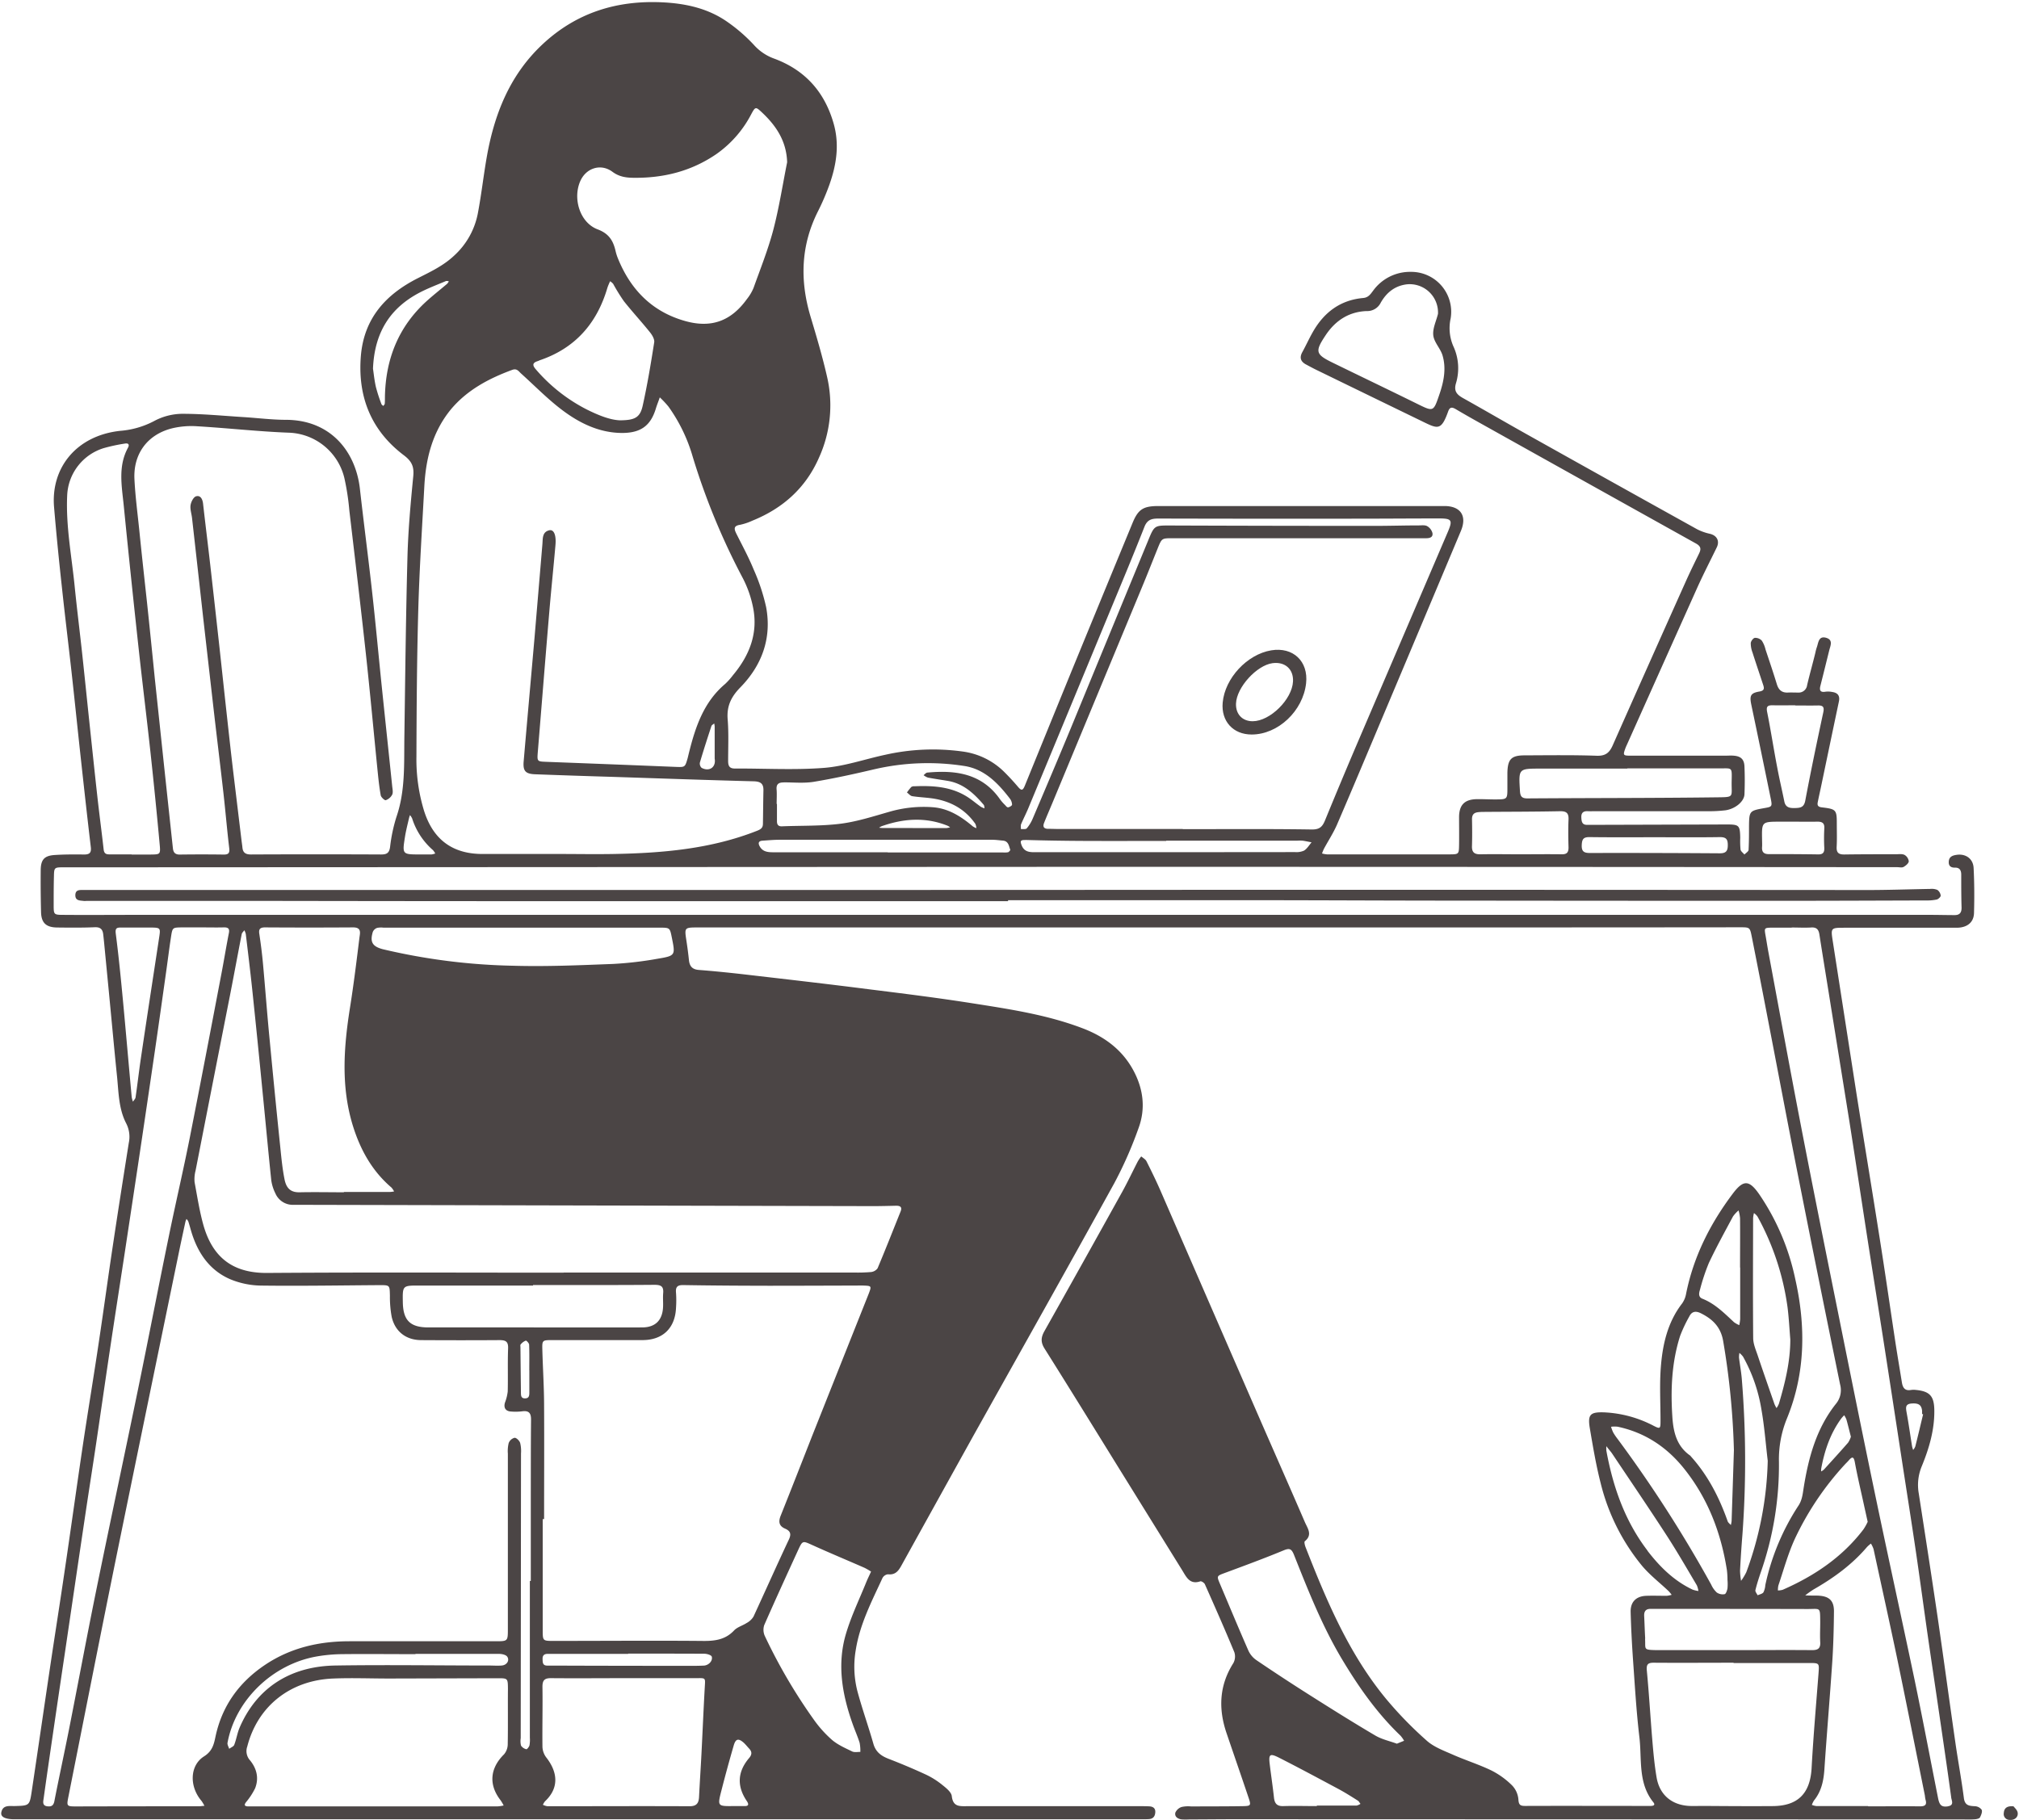 <?xml version="1.0" encoding="UTF-8" standalone="no"?><svg xmlns="http://www.w3.org/2000/svg" xmlns:xlink="http://www.w3.org/1999/xlink" fill="#4b4545" height="697" preserveAspectRatio="xMidYMid meet" version="1" viewBox="-0.3 -0.8 772.5 696.9" width="773" zoomAndPan="magnify"><g id="change1_1"><path d="M758.11,692.13a3.37,3.37,0,0,0-2.58-1.37c-2.22-.11-3.87-.25-4.24-3.14-.9-7-2.21-14-3.22-21-2.32-16.08-4.48-32.18-6.83-48.26-2.32-15.8-4.78-31.59-7.22-47.38a18.59,18.59,0,0,1,1.13-10.33c2.88-7,5-14.22,4.82-21.91-.15-5.05-1.81-6.82-6.89-7.35a7.43,7.43,0,0,0-2.05,0c-2.37.43-3.15-.94-3.47-2.91-.87-5.39-1.79-10.78-2.61-16.18-2-13.23-3.89-26.47-6-39.69-2.88-18.33-5.92-36.64-8.82-55-3-19.28-6-38.58-9-57.87-.83-5.32-.84-5.33,4.57-5.33,14.26,0,28.53,0,42.8,0,4,0,6.57-2,6.67-5.61.17-5.75.14-11.53-.15-17.28-.18-3.59-3.12-5.59-6.64-5-1.41.22-2.69.67-2.86,2.41s.69,2.51,2.4,2.47,2.35,1,2.36,2.63c0,4.25,0,8.5.13,12.75,0,1.91-.8,2.8-2.67,2.79-3.16,0-6.31-.09-9.47-.09H385.17v0H51c-9.06,0-18.11.08-27.16,0-3.73,0-3.78-.12-3.79-3.63,0-3.7,0-7.41.1-11.11.07-3.35.15-3.45,3.52-3.47,7.69,0,15.37,0,23,0q183.56-.09,367.1-.18,156,0,312,.13c.82,0,1.79.26,2.43-.09.84-.46,1.93-1.36,2-2.14a3.31,3.31,0,0,0-1.61-2.46c-.88-.46-2.14-.26-3.23-.26-6.59,0-13.17,0-19.76.09-2.34.05-3.15-.76-3-3.06.15-2.87.05-5.76.05-8.64,0-5.35-.19-5.69-5.67-6.33-1.58-.18-1.86-.79-1.62-2,.39-2,.85-4,1.27-6,2.27-10.84,4.52-21.68,6.82-32.52.48-2.27-.48-3.39-2.63-3.68a8.1,8.1,0,0,0-2.45-.1c-2,.35-2.45-.45-2-2.25,1.14-4.5,2.25-9,3.37-13.53.45-1.81,1.59-4-1.1-4.83-3.06-.91-3,1.94-3.69,3.74a18.56,18.56,0,0,0-.52,2c-1,4.11-2.17,8.2-3.14,12.34a3.24,3.24,0,0,1-3.41,2.87c-1.37,0-2.74-.07-4.11,0-2.27.05-3.44-1.11-4.08-3.22-1.36-4.45-2.86-8.86-4.33-13.28a10.58,10.58,0,0,0-1.41-3.37,3.43,3.43,0,0,0-2.67-1.08c-.62.07-1.51,1.24-1.57,2a9.81,9.81,0,0,0,.66,3.58c1.33,4.17,2.74,8.32,4.11,12.48.45,1.36.4,2.17-1.46,2.49-3.4.58-3.82,1.61-3.09,5.09q3.75,17.86,7.4,35.75c.66,3.25.58,3.27-2.53,3.81-5.56,1-5.69,1.12-5.76,6.89,0,3,0,6-.16,9.05,0,.64-1,1.21-1.6,1.82-.51-.63-1.37-1.21-1.48-1.9a33.94,33.94,0,0,1-.12-4.52c-.1-4.79-.43-5.1-5.25-5.09l-49,.14c-1.37,0-2.74,0-4.11,0-2.14.13-2.4-1.13-2.47-2.86s.76-2.44,2.45-2.36c1.09.05,2.19,0,3.29,0q21.2,0,42.39,0a52.39,52.39,0,0,0,7-.34c3.81-.53,7.2-3.36,7.32-6.11.15-3.56.15-7.14,0-10.7-.12-2.74-1.39-3.89-4.11-4.11-1.09-.09-2.2,0-3.29,0q-18.11,0-36.22,0c-2.84,0-2.91-.19-2-2.74.23-.64.53-1.26.81-1.88q13.34-29.82,26.7-59.61c2.35-5.23,5-10.35,7.49-15.49,1.19-2.41.13-4.55-2.56-5.22a20.14,20.14,0,0,1-4.89-1.72q-32.52-18.06-65-36.25c-8.25-4.62-16.42-9.39-24.67-14-2.41-1.35-3.63-2.73-2.65-5.83a20,20,0,0,0-1.08-14.08,17.29,17.29,0,0,1-1-10.61,15.3,15.3,0,0,0-15.25-17.81,17.45,17.45,0,0,0-14.49,7.29c-1,1.31-1.77,2.54-3.77,2.72-8.59.77-14.79,5.35-19.05,12.67-1.52,2.6-2.75,5.37-4.2,8-1.17,2.11-.72,3.64,1.36,4.76,1.33.71,2.65,1.43,4,2.09q20.13,9.81,40.28,19.59c6.16,3,7.47,3.87,10.17-3.69.68-1.91,1.67-1.6,3.07-.77,3.54,2.1,7.13,4.11,10.71,6.11q40.55,22.66,81.12,45.26c2,1.13,1.92,2.23,1.1,3.9-1.68,3.44-3.37,6.88-4.94,10.38Q630.86,253,616.87,284.56c-1.25,2.83-2.73,4.11-6.1,4-9.18-.32-18.38-.18-27.57-.15-5.15,0-6.52,1.43-6.65,6.63,0,1.92,0,3.84,0,5.76,0,4.44,0,4.46-4.66,4.48-2.33,0-4.66-.13-7-.1-4.67.06-6.79,2.16-6.84,6.78,0,3.57.06,7.13,0,10.7s-.08,3.65-3.62,3.66c-8.64,0-17.28,0-25.92,0q-10.5,0-21,0a10.75,10.75,0,0,1-1.92-.34,18.39,18.39,0,0,1,.72-1.78c1.68-3.12,3.65-6.12,5.05-9.36,6.12-14.2,12.09-28.48,18.1-42.73q14.67-34.81,29.3-69.65c2.42-5.81-.18-9.51-6.34-9.51H443c-5.89,0-7.82,1.25-10,6.61q-11.6,28.11-23.15,56.24-9,22.05-18,44.15c-.78,1.92-1.28,2.11-2.62.54-1.69-2-3.45-3.9-5.3-5.74a27.76,27.76,0,0,0-16-7.82,82.92,82.92,0,0,0-29.42,1.23c-7.89,1.68-15.68,4.44-23.64,5.05-11.31.87-22.73.19-34.1.24-2.1,0-2.52-1.12-2.53-2.84,0-5.35.25-10.72-.18-16-.4-5,1.27-8.55,4.84-12.21,8.28-8.46,12.11-18.89,9.88-30.78A75.25,75.25,0,0,0,288,217.21c-1.91-4.68-4.35-9.15-6.61-13.68-.86-1.73-1.18-3,1.4-3.39a22.1,22.1,0,0,0,4.67-1.56c11.7-4.72,20.49-12.52,25.59-24.22a48.37,48.37,0,0,0,3.14-30.56c-1.77-7.86-4.07-15.61-6.39-23.34-4.14-13.82-3.76-27.24,2.81-40.31A89.87,89.87,0,0,0,317,69.94c2.7-7.61,3.91-15.36,1.65-23.36-3.45-12.2-11-20.63-22.95-25a19,19,0,0,1-7.61-5.2,62.54,62.54,0,0,0-10.86-9.29C270,2.27,261.71.51,253.08.09c-17.54-.84-33.05,4-46,16.18-12.55,11.79-18.45,26.91-21.31,43.47-1.21,7-2,14.09-3.33,21.08a29.31,29.31,0,0,1-9.06,16.23c-4.08,3.86-9,6.17-13.9,8.65-12.26,6.2-20.58,15.31-21.82,29.64C136.34,151,141.53,164,154.1,173.51c3.12,2.35,3.94,4.41,3.61,8-1,10.23-1.94,20.48-2.22,30.75-.62,23-.86,46.07-1.19,69.12-.15,10.25.41,20.52-3,30.49a61.6,61.6,0,0,0-2.47,11.62c-.32,2.36-1.32,2.87-3.45,2.87q-24.9-.12-49.8,0c-2,0-3.07-.63-3.27-2.64-.09-.95-.25-1.89-.36-2.84-1-8.29-2-16.57-3-24.85s-1.87-16.31-2.77-24.47-1.79-16.59-2.7-24.88q-1.53-13.87-3.1-27.75c-1-9-2.13-17.93-3.14-26.9-.2-1.75-1-3.27-2.65-2.81-1,.26-1.94,2.12-2.13,3.37-.24,1.56.36,3.24.55,4.87q2.16,19.19,4.29,38.36,2,17.55,4,35.09c1.23,10.74,2.56,21.47,3.77,32.22.78,6.93,1.36,13.9,2.19,20.83.22,1.88-.32,2.45-2.12,2.43q-8.43-.11-16.87,0c-1.77,0-2.41-.84-2.58-2.44Q64,308.2,62.32,292.48,60.55,275.74,58.77,259c-1-9.93-2-19.87-3.06-29.8-1-9.12-2-18.23-2.92-27.35-.66-6.41-1.51-12.8-1.82-19.23-.46-9.64,4.94-17,14.31-19.4a31.88,31.88,0,0,1,9.74-.81c11.63.69,23.23,2,34.86,2.45a22.65,22.65,0,0,1,21.43,17.27,94,94,0,0,1,1.93,12.56c2.16,18.35,4.35,36.7,6.35,55.07,1.6,14.7,2.94,29.44,4.42,44.16.33,3.27.66,6.55,1.24,9.78.14.76,1.5,2,1.92,1.88a4.44,4.44,0,0,0,2.47-2.13c.41-.9.11-2.15,0-3.24-1.35-13.07-2.75-26.14-4.1-39.21-1.2-11.7-2.27-23.43-3.58-35.12-1.46-13.19-3.2-26.34-4.68-39.52-1.6-14.17-11.09-26.34-28.23-26.42-5.46,0-10.93-.71-16.4-1.05-7.91-.49-15.83-1.29-23.74-1.25a23.26,23.26,0,0,0-10.54,2.84,33.38,33.38,0,0,1-12.87,3.68C28.7,166,18.94,178.35,20.2,193.34c.86,10.23,1.88,20.46,3,30.67,1.17,11,2.53,22,3.75,33s2.34,22.06,3.55,33.08c1.22,11.17,2.45,22.33,3.77,33.48.27,2.26-.63,2.83-2.7,2.8-3.7-.05-7.41-.05-11.11.19-4,.26-5.33,1.78-5.37,5.79q-.08,8,.13,16.05c.1,4.14,1.91,5.87,6.16,5.92,4.8.06,9.61.1,14.4-.1,2.13-.09,3,.77,3.23,2.66.13,1.09.24,2.18.35,3.27q.95,9.82,1.9,19.64c1,10.36,1.94,20.73,3,31.09.67,6.24.58,12.71,3.55,18.43a11.22,11.22,0,0,1,1,7.47c-2.1,13.23-4.18,26.47-6.16,39.71-1.81,12-3.44,24.11-5.25,36.15-2,13.51-4.26,27-6.27,40.53-2.39,16.09-4.6,32.22-7,48.32-1.74,11.9-3.63,23.78-5.4,35.67-2.38,16-4.69,31.94-7.08,47.9-.83,5.53-.9,5.49-6.69,5.64-2,0-4.4-.41-4.95,2.42-.34,1.75,1.47,2.64,5.08,2.64l431.31,0c1,0,1.92,0,2.88-.06,1.69-.08,2.41-1.13,2.48-2.68s-.94-2.15-2.35-2.21c-1-.05-1.92-.06-2.88-.06q-33.33,0-66.67,0c-2.91,0-5.52.36-6-3.84-.18-1.56-2.15-3.11-3.62-4.29a30.46,30.46,0,0,0-6.23-3.94c-4.72-2.19-9.52-4.2-14.37-6.08-2.86-1.11-4.91-2.62-5.8-5.76-1.91-6.71-4.27-13.29-6.08-20a37.73,37.73,0,0,1-.67-15.85c1.56-9.94,6.13-18.67,10.24-27.61a2.75,2.75,0,0,1,2.08-1.42c3.19.38,4.3-1.77,5.52-4q13.64-24.64,27.31-49.26c18-32.19,36.08-64.29,53.87-96.57a153.42,153.42,0,0,0,9.24-21c2.85-7.72,1.77-15.41-2.25-22.59-4.29-7.66-11-12.5-19-15.57-14-5.37-28.83-7.5-43.55-9.82-12.83-2-25.74-3.6-38.64-5.21-15.61-2-31.25-3.78-46.89-5.6-6-.69-12-1.31-18-1.77-2.57-.2-3.55-1.48-3.79-3.82s-.58-4.89-.95-7.32c-.79-5.14-.81-5.13,4.55-5.13l283.15,0q57.82,0,115.64-.06c3.67,0,3.76,0,4.46,3.51q3.36,16.92,6.6,33.86c3.76,19.48,7.43,39,11.28,58.44q7.83,39.63,15.95,79.23a8.23,8.23,0,0,1-1.68,7.52c-7.46,9.44-10.47,20.68-12.3,32.26-.36,2.33-.58,4.45-1.9,6.52a89.55,89.55,0,0,0-12.75,30.53,7.35,7.35,0,0,1-.72,2.76c-.42.6-1.46.77-2.23,1.13-.29-.66-1-1.41-.83-2,.54-2.25,1.26-4.47,2-6.66a124.47,124.47,0,0,0,7-42.39,41.24,41.24,0,0,1,3.06-16.65c7.13-17.43,7.26-35.46,3.13-53.65a90.35,90.35,0,0,0-13.8-32.28c-3.8-5.43-6-5.51-10-.23-8.68,11.52-15.07,24.13-17.93,38.39a9.21,9.21,0,0,1-1.54,3.75c-5.51,7.14-7.43,15.54-8.12,24.18-.56,6.93-.12,14-.14,20.93,0,2.82-.14,3-2.68,1.69a45.16,45.16,0,0,0-18.86-5.12c-5.37-.17-6.42.8-5.5,6.19,1.19,7,2.36,14,4.13,20.91a79.72,79.72,0,0,0,15.9,31.72c3,3.54,6.72,6.41,10.09,9.6a13.79,13.79,0,0,1,1.19,1.44,10.45,10.45,0,0,1-1.88.38c-2.6,0-5.21-.09-7.82,0-3.88.13-6.11,2.33-6,6.2.17,6.17.49,12.33.92,18.48.7,9.84,1.27,19.7,2.43,29.48,1,8.42-.61,17.47,5.32,24.87.87,1.07.1,1.38-.89,1.42-.55,0-1.1,0-1.64,0-15.5,0-31-.06-46.51,0-1.84,0-2.48-.36-2.6-2.49a8.77,8.77,0,0,0-2.41-5.36,31.07,31.07,0,0,0-7.91-5.72c-4.8-2.32-9.94-3.92-14.82-6.08-3.48-1.53-7.28-2.93-10-5.39a146.82,146.82,0,0,1-15.46-15.89c-14.26-17.25-22.83-37.6-30.89-58.19-.27-.7-.58-2-.27-2.22,3.11-2.52,1-5,0-7.38-6.08-14.09-12.31-28.12-18.43-42.19q-18.37-42.19-36.72-84.42c-1.69-3.89-3.56-7.71-5.47-11.51-.38-.75-1.3-1.24-2-1.85A14.46,14.46,0,0,0,435,444c-2,3.89-3.87,7.88-6,11.71q-14.75,26.59-29.66,53.11c-1.38,2.44-1.5,4.3.05,6.75,9.43,15,18.69,30,28,45.06q12.35,19.92,24.7,39.84c1.58,2.55,2.86,5.55,6.9,4.19.43-.15,1.52.57,1.76,1.13,3.84,8.64,7.66,17.28,11.27,26a5.28,5.28,0,0,1-.38,4.17c-5.41,8.53-5.78,17.48-2.61,26.8,2.78,8.18,5.61,16.33,8.36,24.51,1.12,3.31,1.05,3.42-2.53,3.47-6.45.1-12.9.07-19.34.11a11.49,11.49,0,0,0-3.68.2,4,4,0,0,0-2.41,2.19c-.34,1.58,1,2.42,2.5,2.57a25.17,25.17,0,0,0,2.88,0c5.76,0,11.52-.08,17.29-.08l280.26.09a30.06,30.06,0,0,0,3.29-.07c.64-.07,1.56-.26,1.8-.7C757.91,694.17,758.43,692.89,758.11,692.13ZM676,271.9c-.46-2.22.15-2.69,2.08-2.66,2.88.05,5.75,0,8.63,0v.07c2.88,0,5.76.06,8.63,0,2-.05,2.59.51,2.13,2.65-2.41,11.23-4.76,22.48-6.89,33.77-.45,2.42-1.68,2.78-3.62,2.84s-3.88.08-4.4-2.51c-.86-4.28-1.88-8.53-2.68-12.82C678.5,286.13,677.42,279,676,271.9Zm5,41.9h4.93v0c3,0,6,.06,9,0,1.93-.05,3.11.33,2.93,2.68a70.06,70.06,0,0,0,0,7.39c.06,1.69-.49,2.49-2.32,2.46q-9.44-.14-18.88-.1c-1.94,0-2.75-.79-2.62-2.7.07-.95,0-1.92,0-2.87C673.91,313.82,673.92,313.82,680.91,313.8Zm-72.83,5.91c8.36.11,16.72.05,25.08.05v0c8.23,0,16.45.08,24.67-.05,2.43,0,3,.87,3,3.1s-.71,3.11-3.06,3.1q-24.87-.17-49.74-.12c-2.22,0-3.2-.56-3.11-3S605.77,319.68,608.08,319.71ZM550.55,150.12c-2.35,6.86-2.22,6.81-8.79,3.57-10.67-5.26-21.39-10.39-32.07-15.61-6.64-3.24-6.87-4.29-2.7-10.56,3.73-5.6,8.86-8.94,15.6-9.22a5.77,5.77,0,0,0,5.49-3.24c2.19-3.81,5.35-6.44,10-7a10.85,10.85,0,0,1,11.9,11.3c-.67,2.76-2.11,5.61-1.8,8.26s2.74,5,3.53,7.63C553.2,140.26,552.22,145.23,550.55,150.12Zm38.57,143.36h33.34v-.08c11.79,0,23.59,0,35.39,0,4.77,0,4.67-.6,4.55,4.76-.15,6.36,1.29,6.24-5.8,6.32-24.14.3-48.28.24-72.42.41-2.33,0-2.71-1-2.83-2.95C580.83,293.5,580.8,293.49,589.12,293.48ZM563,312.8c0-1.77.83-2.47,2.4-2.64a20.1,20.1,0,0,1,2-.1c9.74-.08,19.47-.06,29.21-.26,2.49-.05,3.45.65,3.34,3.2-.16,3.56-.1,7.13,0,10.69,0,2-.74,2.63-2.67,2.6-5.34-.08-10.69,0-16,0v0c-4.93,0-9.87-.1-14.8,0-2.39.07-3.59-.57-3.49-3.17C563.1,319.66,563.07,316.23,563,312.8Zm-172.62,2c.83-2,1.87-4,2.71-6q15.29-36.82,30.52-73.67c4.72-11.4,9.49-22.76,14-34.23,1.1-2.77,2.8-3.16,5.37-3.16q38.07.1,76.14.05c10.42,0,20.85-.09,31.27-.09,4.91,0,5.29.66,3.31,5.27q-17.31,40.41-34.62,80.83-6.29,14.73-12.36,29.55c-1,2.4-2.06,3.48-5.06,3.44-16.45-.25-32.92-.12-49.38-.12v-.06q-23.65,0-47.32,0c-1.38,0-2.75-.08-4.12-.06-1.69,0-2.26-.75-1.64-2.3,1-2.54,2.11-5.05,3.16-7.58q17.17-41.34,34.33-82.68c2.05-4.93,4-9.9,6-14.85,1.56-3.84,1.56-3.86,5.61-3.86h91.78l5.35,0c1.36,0,2.73-.34,2.43-2a4.36,4.36,0,0,0-2-2.62c-.86-.49-2.13-.3-3.22-.29-5.75,0-11.49.19-17.24.18q-39.3,0-78.61-.15c-5.14,0-5.46.16-7.52,5.16q-14.81,35.89-29.58,71.8c-4.86,11.77-9.85,23.49-14.83,35.21a14.5,14.5,0,0,1-2.3,3.79c-.35.42-1.44.22-2.2.3A5.17,5.17,0,0,1,390.35,314.83Zm1.66,6q11.31.32,22.62.37c10.42.05,20.85,0,31.27,0v-.1h50.2a15.55,15.55,0,0,1,2,0c1.16.16,2.3.42,3.45.64-.93,1.08-1.7,2.43-2.86,3.16a7.17,7.17,0,0,1-3.56.57c-10.56.05-21.12,0-31.68.05l-67.07,0c-2.36,0-4.69.18-5.82-2.65C390,321.29,390.06,320.77,392,320.83Zm-6.7,4.72a8.63,8.63,0,0,1-2,.06h-44v-.06q-21.78,0-43.55,0c-2.12,0-4.19-.08-5.4-2.16-.63-1.06-.77-2.16,1-2.28,2.19-.15,4.38-.35,6.57-.35q40.68,0,81.36,0c1.36,0,2.73.2,4.09.32,2.17.18,2.3,2.06,2.84,3.54C386.25,324.82,385.67,325.46,385.31,325.55Zm-48.14-9.3a11.57,11.57,0,0,1-1.17-.11,5.66,5.66,0,0,1,1-.58c8.37-2.95,16.76-3.56,25.18-.19a6.08,6.08,0,0,1,1,.61,6.52,6.52,0,0,1-1.35.29c-4.1,0-8.21,0-12.31,0v0Zm-37.61-17.47c3.83,0,7.74.4,11.48-.22,7.8-1.3,15.53-3,23.24-4.82a90.76,90.76,0,0,1,34.24-1.25c7.79,1.16,13,6.58,17.59,12.57a4.07,4.07,0,0,1,.79,2.27c0,.34-.91.9-1.44,1s-.91-.54-1.29-.92a16.81,16.81,0,0,1-1.89-2.16C375.4,295.35,365.39,294,354.54,295c-.52,0-1,.63-1.48,1a6.11,6.11,0,0,0,1.64.92c2.55.48,5.11.84,7.67,1.27,5.91,1,10,4.81,13.69,9.14.28.32.24.91.34,1.37a7.05,7.05,0,0,1-1.38-.58c-1.45-1-2.83-2.17-4.28-3.19-6.42-4.51-13.74-5-21.22-4.68a1.89,1.89,0,0,0-1.17.27,22.17,22.17,0,0,0-1.66,2.1c.67.49,1.29,1.29,2,1.41,2.56.41,5.17.5,7.74.86,6.81,1,12.42,4,16.43,9.72a4.82,4.82,0,0,1,.41,1.68,6.5,6.5,0,0,1-1.39-.71c-4.46-3.77-9.27-6.85-15.28-7.31A47,47,0,0,0,340,310c-6.17,1.76-12.36,3.77-18.69,4.58-7.41.94-15,.69-22.47,1-1.46.06-1.92-.7-1.91-2,0-2.19,0-4.38,0-6.57h-.12c0-1.78.12-3.58,0-5.34C296.57,299.5,297.47,298.75,299.56,298.78ZM221.66,68.5c2.23-5,7.85-6.8,12.27-3.54,2.52,1.87,5.09,2.28,8,2.31,11.54.15,22.23-2.5,31.84-9.1a42.61,42.61,0,0,0,13.36-15.33c1.52-2.8,1.67-2.84,4-.65,5.49,5.14,9.44,11,9.7,19.13-1.74,8.69-3.09,17.49-5.34,26.05-2,7.5-4.9,14.76-7.53,22.09a17.82,17.82,0,0,1-2.51,4.22c-6.08,8.46-13.66,11.25-23.67,8.43-12.65-3.56-20.88-12-25.74-24a18.45,18.45,0,0,1-.87-2.73c-.9-3.95-2.48-6.71-6.9-8.37C221.5,84.45,218.67,75.22,221.66,68.5Zm-16.27,68.95c.26-.08.5-.23.76-.32,13.52-4.6,21.83-14.08,25.83-27.6a15,15,0,0,1,.58-1.53c.15-.38.33-.75.49-1.12a5,5,0,0,1,1.18,1,71.69,71.69,0,0,0,4.09,6.62c3.22,4.07,6.77,7.89,10,11.93.86,1.06,1.81,2.67,1.62,3.85-1.27,8.1-2.61,16.19-4.39,24.19-1,4.59-3,5.63-8.73,5.66-3.92-.16-8.35-2-12.64-4.12a63.93,63.93,0,0,1-19.56-15.4C203.21,139,203.35,138.08,205.39,137.45Zm-9.81,3.37c1.82-.67,2.44.53,3.42,1.41,5.39,4.84,10.47,10.11,16.28,14.39,6.53,4.81,13.88,8.31,22.34,8.35,7.17,0,11-2.76,13-9.51.43-1.39,1-2.74,1.46-4.12a38.87,38.87,0,0,1,3.3,3.51A62.59,62.59,0,0,1,264.66,174a262.22,262.22,0,0,0,19.25,46.66,42.07,42.07,0,0,1,3.81,10.8c2.13,10-1.23,18.6-7.61,26.23a26.83,26.83,0,0,1-3,3.37c-8.23,6.93-11.41,16.49-13.88,26.43-.17.66-.31,1.33-.49,2-1,3.52-1,3.48-4.71,3.33q-24.66-1-49.31-1.93c-3.66-.14-3.63-.12-3.32-4,1.45-17.61,2.84-35.22,4.33-52.83.73-8.74,1.65-17.46,2.41-26.2.33-3.85-.62-6-2.35-5.63-2.77.64-2.47,3.16-2.65,5.32q-1.5,17.82-3,35.62c-1.38,15.83-2.81,31.66-4.17,47.49-.33,3.79.7,4.89,4.59,5q15,.56,30,1c17.81.59,35.62,1.22,53.43,1.68,2.62.07,3.81.84,3.76,3.46-.09,4.25-.12,8.5-.19,12.75,0,1.5-.64,2.11-2.25,2.74-17.63,6.95-36.09,8.53-54.76,8.88-7,.13-14,0-21,0v0c-9.74,0-19.48,0-29.21,0q-17.13.08-22.42-16.26a67.28,67.28,0,0,1-3-21.06c.06-18.79.18-37.58.71-56.35.45-15.75,1.47-31.49,2.32-47.22.59-10.74,3.17-20.8,10.18-29.36C178.34,148.52,186.58,144.14,195.58,140.82Zm72.51,152.37a2.26,2.26,0,0,1-.67-2c1.38-4.69,2.89-9.35,4.42-14,.13-.4.7-.65,1.06-1a7.13,7.13,0,0,1,.19,1.2c0,4.08,0,8.17,0,12.26C273.68,293,271,294.76,268.09,293.19ZM146.86,151.25c0,.82,0,1.65-.06,2.46,0,.33-.37.62-.56.93-.25-.25-.63-.45-.73-.75a62.76,62.76,0,0,1-2.13-6.61c-.59-2.65-.85-5.38-1.09-6.93.59-14.45,7.08-23.84,18.89-29.65,2.93-1.44,6-2.61,9-3.87.31-.13.75,0,1.14.07a4.24,4.24,0,0,1-.63.95c-2.6,2.21-5.29,4.32-7.82,6.6C152,124.29,147.09,136.76,146.86,151.25Zm7.67,168.38c.38-2.41,1-4.79,1.55-7.18.09-.4.24-.78.36-1.17a5.49,5.49,0,0,1,.83,1.26,26.75,26.75,0,0,0,8,12.17,7,7,0,0,1,.85,1.27,6.61,6.61,0,0,1-1.42.37c-1.5,0-3,0-4.5,0C153.51,326.34,153.47,326.33,154.53,319.63ZM33.75,276c-.92-8.7-1.8-17.41-2.74-26.11s-2-17.11-2.87-25.68C27,212.46,24.69,200.85,25.22,189a19.81,19.81,0,0,1,14.12-18.26,67.31,67.31,0,0,1,8-1.71c1.21-.22,1.86.3,1.14,1.62-3.87,7.15-2.34,14.72-1.6,22.17q2.7,27.18,5.66,54.33c1.46,13.47,3.14,26.92,4.6,40.39q1.9,17.55,3.51,35.14c.33,3.62.14,3.66-3.35,3.7-2.47,0-4.94,0-7.41,0v-.06c-2.88,0-5.76,0-8.63,0-1.35,0-1.92-.52-2.08-1.9-.74-6.65-1.63-13.28-2.37-19.93C35.75,295,34.76,285.47,33.75,276Zm108.51,79.93a2.75,2.75,0,0,1,1.61-1.46,7.6,7.6,0,0,1,2.44-.09H252c3.93,0,3.93,0,4.69,3.81,1.37,6.77,1.4,6.95-5.39,8.08a136.69,136.69,0,0,1-17.1,2c-12.73.49-25.49,1.06-38.21.69a235.5,235.5,0,0,1-50-6.34C142,361.54,141.05,359.83,142.26,355.88ZM101,354.28q16.86.11,33.71,0c3.32,0,2.6,2.24,2.39,3.95-1.11,9-2.2,17.92-3.62,26.82-2.42,15.27-3.51,30.46,1.21,45.5,2.84,9,7.33,17.09,14.67,23.33a7,7,0,0,1,1,1.5,12.8,12.8,0,0,1-1.62.2H131.15v.12c-5.62,0-11.24-.12-16.85,0-3.37.1-5.17-1.37-5.88-5-.8-4-1.2-8.11-1.61-12.18q-2.09-20.19-4-40.4c-1-10.07-1.73-20.16-2.66-30.24-.34-3.67-.81-7.33-1.36-11C98.48,355.06,98.93,354.26,101,354.28ZM46.58,382.37c-.81-8.58-1.65-17.16-2.76-25.71-.27-2.11.42-2.34,2-2.32,2,0,4.11,0,6.17,0v0c1.92,0,3.84,0,5.76,0,3,.06,3.22.27,2.75,3.36-2.34,15.41-4.72,30.81-7,46.23-.77,5.14-1.35,10.3-2.1,15.44-.09.58-.66,1.09-1,1.64a9.78,9.78,0,0,1-.48-1.8C48.78,406.92,47.74,394.64,46.58,382.37ZM17.81,690.81c-2.22-.17-1.77-1.8-1.6-3,1.2-8.66,2.47-17.31,3.74-26q2.22-15.19,4.49-30.38,2.18-14.79,4.36-29.59,1.92-13,3.85-25.93c1.22-8.1,2.5-16.18,3.7-24.28,1.82-12.29,3.58-24.59,5.42-36.88,1.78-11.89,3.64-23.76,5.45-35.64q2.61-17.21,5.2-34.43,3.21-21.48,6.36-43c1.48-10.14,2.9-20.28,4.33-30.42.63-4.46,1.18-8.94,1.87-13.39.54-3.54.6-3.53,4.06-3.59h7.4c2.88,0,5.76.07,8.64,0,1.81-.06,2.43.48,2,2.39-1,5.1-1.83,10.23-2.81,15.34-4,21-8,41.94-12.13,62.88-2.48,12.48-5.39,24.88-7.94,37.35-4,19.43-7.75,38.9-11.74,58.33-5.31,25.84-10.84,51.64-16.11,77.5-3.6,17.67-6.89,35.4-10.39,53.1-1.8,9.11-3.78,18.18-5.57,27.3C20.12,690.12,19.56,691,17.81,690.81ZM193.87,667a6.06,6.06,0,0,1-1.42,3.9c-5.4,5.32-5.95,11.64-1.32,17.58a17.69,17.69,0,0,1,1.18,2,15.33,15.33,0,0,1-2.31.34q-23.64,0-47.27,0v0h-46c-.82,0-1.65,0-2.47,0-1.17-.1-1.33-.57-.62-1.55a26.18,26.18,0,0,0,3.53-5.39c1.52-3.87.62-7.58-2-10.74a5.26,5.26,0,0,1-1-5.27c3.94-15.33,16.35-25.34,32.89-26,7.11-.29,14.25,0,21.37,0l41.52-.11c3.94,0,3.95,0,4,4C193.88,652.74,194,659.87,193.87,667Zm-2.27-30.11c-1.64.13-3.29,0-4.93,0-19.6,0-39.19-.31-58.78,0-17.6.27-30.23,8.84-36.64,23.73-.91,2.12-1.24,4.48-2.08,6.64-.25.66-1.27,1-1.94,1.53-.22-.77-.76-1.6-.63-2.31,3-16.33,17.24-30.13,34.21-33.07a60.15,60.15,0,0,1,9.38-.87c9.45-.11,18.91,0,28.36,0v-.1c10.69,0,21.38,0,32.07,0,1.06,0,2.6.35,3.08,1.09C194.66,635,193.48,636.74,191.6,636.88Zm11.1-65.72q0,16.67,0,33.33h-.36v60.06a11.9,11.9,0,0,1-.14,2.87c-.15.6-.94,1.58-1.2,1.51a3.32,3.32,0,0,1-2.05-1.4,7.42,7.42,0,0,1-.11-2.84q.06-54.51.11-109a13,13,0,0,0-.33-4.06c-.29-.84-1.43-2-2.15-1.94a3.29,3.29,0,0,0-2.23,2,12.74,12.74,0,0,0-.32,4.07q0,32.71,0,65.42v1.64c0,4.75,0,4.76-4.65,4.77q-28,0-56,0c-11.63,0-22.56,2.5-32.33,9.06-10,6.72-16.54,15.83-19,27.73-.61,2.94-1.3,5.38-4.33,7.29-5.5,3.47-5.68,11.51-1,17a13.45,13.45,0,0,1,1.16,1.94c-.67,0-1.34.15-2,.16q-23.65,0-47.31.06c-3.37,0-3.48-.17-2.79-3.6,6.11-30.7,12.15-61.42,18.39-92.1C52,556.27,60,517.47,68,478.65c.8-3.88,1.64-7.76,2.48-11.64a7.59,7.59,0,0,1,.41-1.09,3.59,3.59,0,0,1,.7.94c.43,1.3.77,2.63,1.16,3.93,2.44,8.12,6.95,14.75,14.84,18.18a31.84,31.84,0,0,0,11.93,2.45c15.08.19,30.17-.07,45.25-.17,4,0,3.89,0,4,4a41.66,41.66,0,0,0,.68,8.15c1.28,5.62,5.49,8.87,11.24,8.9,10,.06,20,.07,30,0,2.43,0,3.42.54,3.32,3.19-.21,5.48,0,11-.14,16.45a17.05,17.05,0,0,1-1.05,4.25c-.58,1.92.15,3.27,2.16,3.44a21.26,21.26,0,0,0,4.51-.08c2.59-.32,3.33.82,3.3,3.26C202.7,552.24,202.71,561.7,202.7,571.16Zm50.63-71.55c-.24,5.09-2.94,7.8-8,7.82-16,.05-32.07,0-48.11,0-11.24,0-22.48,0-33.72,0-7,0-9.68-2.72-9.79-9.67-.11-6.37-.11-6.37,6.26-6.36h43.59v-.21c15.48,0,31,.06,46.46-.07,2.52,0,3.55.57,3.36,3.12C253.22,496,253.41,497.84,253.33,499.61Zm-51.19,24.21c0,2.87,0,5.73,0,8.59,0,1.19-.14,2.2-1.7,2.19s-1.5-1.23-1.52-2.29q-.1-8.59-.18-17.18c0-.41-.13-1,.09-1.2a4.7,4.7,0,0,1,1.94-1.44c.3-.08,1.27,1,1.29,1.52.13,3.26.06,6.54.06,9.81Zm67.18,121c-.49,8.62-.85,17.25-1.29,25.88-.28,5.47-.65,10.94-.92,16.42-.11,2.41-.89,3.66-3.69,3.64-18.1-.09-36.21,0-54.32,0a6.18,6.18,0,0,1-1.76-.55,5.41,5.41,0,0,1,.8-1.34c5.33-5,5.05-11,.42-16.87a7.14,7.14,0,0,1-1.4-4c-.09-7.68.12-15.36,0-23,0-2.61.92-3.3,3.33-3.28,9.47.09,18.93,0,28.4,0,9.19,0,18.38,0,27.57,0C269.62,641.67,269.5,641.71,269.32,644.84Zm-.43-7.91c-2.59.13-5.19.09-7.79.09q-25.05,0-50.08-.09H209c-1.82,0-1.75-1.27-1.79-2.55s.55-1.94,1.94-1.94c5.61,0,11.22,0,16.83,0h14v-.1c9.71,0,19.43,0,29.14.05,1,0,2.66.49,2.86,1.12C272.42,635.11,270.8,636.83,268.89,636.93Zm17.4,35.37c-4.47,5.25-4.78,10.77-.91,16.48.93,1.38.64,2-1,1.93-1.36,0-2.72,0-4.09,0-6.09.08-6.16.06-4.64-5.87s3.06-11.58,4.73-17.33c.74-2.55,1.75-2.81,3.69-1.17.82.71,1.48,1.6,2.23,2.39C287.43,669.92,287.37,671,286.29,672.3Zm-.87-51.74c-1.59,1.06-3.66,1.59-4.91,2.92-3.55,3.78-7.86,4.09-12.66,4-18.79-.16-37.58,0-56.36,0-4.24,0-4.23,0-4.23-4.27q0-21.18,0-42.37h.53c0-14.39.08-28.78,0-43.17,0-7.22-.48-14.44-.67-21.66-.1-3.67,0-3.7,3.79-3.71l34.56,0c7.75,0,12.5-4.59,12.82-12.37a41,41,0,0,0,0-5.76c-.25-2.44.76-3,3-2.93,10.83.18,21.67.24,32.5.26,11.24,0,22.49-.05,33.73-.08.82,0,1.65-.05,2.47,0,3.2.12,3.21.13,2,3.29q-10.79,27.1-21.56,54.21c-4,10.19-8,20.42-12.06,30.58-.95,2.35-.66,4,1.69,5,2,.89,2.45,2,1.43,4.17-4.6,9.78-9,19.67-13.53,29.48A6.84,6.84,0,0,1,285.42,620.56Zm45.79-15.8c-2.65,6.59-5.77,13-7.81,19.81-3.59,11.88-1.49,23.57,2.61,35,.83,2.32,1.84,4.58,2.57,6.92a15.94,15.94,0,0,1,.27,3.48c-1.06,0-2.27.25-3.13-.17-2.67-1.3-5.5-2.53-7.72-4.43a44.31,44.31,0,0,1-7.09-7.94,206.91,206.91,0,0,1-18.64-31.87,5.71,5.71,0,0,1-.2-4.16c4.23-9.64,8.62-19.22,13-28.78,1.69-3.65,1.72-3.49,5.44-1.82,6.61,3,13.3,5.78,19.94,8.69a25.18,25.18,0,0,1,2.5,1.44C332.24,602.53,331.67,603.62,331.21,604.76ZM333.6,461c3,0,6-.08,9-.15,1.67,0,2.3.6,1.64,2.25-2.91,7.24-5.76,14.51-8.79,21.7a3.56,3.56,0,0,1-2.58,1.44,59.93,59.93,0,0,1-6.57.18H215.27v.06c-37.85,0-75.71-.17-113.56.1-13.86.09-21.14-6.72-24.43-18.65C75.84,462.68,75,457.25,74,451.86a12.76,12.76,0,0,1,.37-4.45Q81.07,413.18,87.8,379c1.44-7.38,2.79-14.77,4.24-22.15.1-.54.68-1,1-1.48a6,6,0,0,1,.55,1.41c.83,6.92,1.68,13.85,2.42,20.79q2.08,19.8,4,39.62c1.13,11.3,2.16,22.62,3.34,33.91a16.14,16.14,0,0,0,1.57,5,7.22,7.22,0,0,0,6.85,4.4c.82,0,1.64,0,2.47,0ZM518.81,690.52c-5.07,0-10.14,0-15.22,0v.19c-4.25,0-8.51-.13-12.75,0-2.51.11-3.4-1-3.65-3.26-.47-4.35-1.14-8.68-1.65-13-.42-3.55.12-4,3.47-2.33,7.69,3.9,15.3,8,22.9,12.06,2.53,1.36,5,2.93,7.4,4.45.41.26.64.81,1,1.22A4.58,4.58,0,0,1,518.81,690.52Zm15.43-23.7c-2.69-1-5.72-1.63-8.25-3.12-8.37-4.93-16.61-10.1-24.82-15.3q-10.43-6.6-20.63-13.52a9,9,0,0,1-3.09-3.59c-3.74-8.52-7.31-17.11-10.94-25.68-1.3-3.07-1.25-3,2-4.21,7.45-2.76,14.91-5.51,22.24-8.54,2.35-1,3.15-.74,4.12,1.7,5.42,13.62,10.8,27.27,18.36,39.91,6.36,10.62,13.42,20.7,22.42,29.3A11.62,11.62,0,0,1,537,665.7ZM731.3,536.57c2.65-.19,3.76.53,4,2.8,0,.41,0,.82,0,1.23l.39.09c-1,4.12-1.94,8.23-3,12.34a4.85,4.85,0,0,1-.81,1.32,8.66,8.66,0,0,1-.42-1.4c-.7-4.31-1.3-8.65-2.09-12.94C729.05,538.18,728.8,536.75,731.3,536.57Zm-34.61,24.86c1.28-6.91,3.5-13.45,7.71-19.18a13.36,13.36,0,0,1,1.08-1.18,9,9,0,0,1,.84,1.59c.59,2.09,1.1,4.21,1.72,6.62a8.5,8.5,0,0,1-1.08,2.29c-3.05,3.5-6.18,6.92-9.3,10.35a5.29,5.29,0,0,1-1,.65A6.19,6.19,0,0,1,696.69,561.43Zm-16.4,44.79c2-5.93,3.66-12.05,6.25-17.73a112.41,112.41,0,0,1,19.19-28.57c.46-.51,1-1,1.42-1.49,1.16-1.32,1.93-1.9,2.39.57.89,4.84,2,9.63,3.07,14.44.58,2.67,1.18,5.33,1.86,8.43a20.35,20.35,0,0,1-1.61,2.88c-8.1,10.65-18.82,17.83-30.92,23.14a6.8,6.8,0,0,1-1.83.26A7.71,7.71,0,0,1,680.29,606.22Zm-9.68-140.68a11.2,11.2,0,0,1,.32-1.88,5.89,5.89,0,0,1,1.34,1.29A99.9,99.9,0,0,1,683.8,499.8c.51,4.06.71,8.16,1.05,12.25,0,8.49-2,16.58-4.36,24.6a7.82,7.82,0,0,1-.92,1.67,12.69,12.69,0,0,1-.78-1.51c-2.15-6.19-4.32-12.37-6.4-18.58-.73-2.18-1.73-4.43-1.75-6.66C670.5,496.23,670.58,480.88,670.61,465.54Zm-3.86,53.08a61.41,61.41,0,0,1,7,20c1.18,6.57,1.67,13.26,2.46,19.9A131.25,131.25,0,0,1,668,601.17a22.29,22.29,0,0,1-2,3.3,24.79,24.79,0,0,1-.39-3.91c.23-4.65.55-9.29.92-13.93a386.08,386.08,0,0,0-.22-59.1c-.21-2.86-.76-5.69-1.1-8.54a7.86,7.86,0,0,1,.17-1.79A9.12,9.12,0,0,1,666.75,518.62ZM650.3,492.89a77.15,77.15,0,0,1,3.36-10.1c2.85-6.06,6.09-11.93,9.25-17.84a12.43,12.43,0,0,1,2.13-2.3,15.26,15.26,0,0,1,.57,2.94c.06,6.3,0,12.6,0,18.9h.05c0,6.58,0,13.16,0,19.73a15.88,15.88,0,0,1-.35,2.35,9.72,9.72,0,0,1-2-1.12c-3.71-3.44-7.25-7.07-12.11-9C649.52,495.78,649.89,494.21,650.3,492.89Zm-7.62,17.76a54.24,54.24,0,0,1,3.5-7.4c1-2.05,2.59-2.16,4.47-1.21,4.49,2.25,7.6,5.24,8.51,10.69a291.54,291.54,0,0,1,4.1,41.7q-.43,13.56-.88,27.11a10.68,10.68,0,0,1-.29,1.56c-.41-.47-1-.87-1.21-1.41-3.22-9.13-7.56-17.61-14.09-24.86-.09-.1-.15-.24-.26-.31-5.1-3.56-6.41-8.8-6.82-14.61C639,531.3,639.42,520.83,642.68,510.65Zm-24,34.79c10.48,2.21,18.87,7.77,25.51,16.07,9.13,11.42,14.15,24.57,16.39,38.88a30.84,30.84,0,0,1,.22,3.7,18.12,18.12,0,0,1,0,3.27c-.16.81-.58,2.11-1.09,2.21a4,4,0,0,1-3-.63,9.29,9.29,0,0,1-2.13-3A496.48,496.48,0,0,0,618.63,550a20.63,20.63,0,0,1-1.6-2.38,15.67,15.67,0,0,1-.8-2.14A10.2,10.2,0,0,1,618.63,545.44Zm11.52,47.48c-8.66-11.33-13.24-24.43-15.77-38.32a11.92,11.92,0,0,1,0-1.69c1,1.34,1.69,2.05,2.21,2.83,7,10.46,14.08,20.87,20.93,31.43,4,6.19,7.71,12.61,11.49,19a8.52,8.52,0,0,1,.61,2.19,11.21,11.21,0,0,1-2.2-.52C640.27,604.45,634.82,599,630.15,592.92Zm-.9,33.69c-.17-2.87-.24-5.75-.39-8.62-.1-1.85.61-2.85,2.59-2.78,1.23,0,2.46,0,3.69,0,18.77,0,37.54,0,56.31.05,4.95,0,4.73-.87,4.8,4.93,0,2.6-.14,5.21,0,7.81.13,2.38-.91,3-3.14,3-10.14-.09-20.27,0-30.41,0h0q-14.6,0-29.18,0C628.42,630.88,629.49,630.74,629.25,626.61Zm48.9,64.1c-8.91.07-17.83,0-26.74-.06-1.78,0-3.57.08-5.35,0-6.7-.37-11.32-4.28-12.45-10.92-.78-4.57-1.21-9.22-1.6-13.84-.76-9-1.27-18-2.13-27-.24-2.5.42-3.09,2.75-3.07,10.15.08,20.3,0,30.45,0v.11q14.4,0,28.8,0c4.12,0,4,0,3.72,4-.94,12.16-2,24.31-2.66,36.48C692.38,685.88,687.76,690.64,678.15,690.71Zm56.21.1c-6.58-.07-13.16,0-19.74,0v-.1c-6.58,0-13.15,0-19.73,0a7.61,7.61,0,0,1-1.84-.45,8.36,8.36,0,0,1,.82-1.7c2.91-3.58,3.72-7.77,4-12.23.92-13.65,2.08-27.27,3-40.92.42-6.42.58-12.87.64-19.3,0-4.37-2.09-6-7-6-1.33,0-2.66,0-4-.08a38.72,38.72,0,0,1,3.2-2.27c7.66-4.38,14.72-9.5,20.48-16.28a12.84,12.84,0,0,1,1.47-1.28,9.76,9.76,0,0,1,1,2.09c3,13.89,6.08,27.77,9,41.69,3.63,17.54,7.11,35.1,10.65,52.66a14,14,0,0,0,.25,1.62C737.25,690.32,736.32,690.83,734.36,690.81Zm10.78,0c-2.37.34-3.22-.35-3.77-3.12-3-15.11-5.87-30.26-9-45.34-5-23.8-10.23-47.55-15.19-71.35s-9.71-47.41-14.48-71.13c-4.64-23-9.27-46.05-13.73-69.12-4.3-22.26-8.37-44.57-12.53-66.86-.4-2.14-.73-4.31-1.11-6.46-.53-3-.53-3,2.61-3.06,2.47,0,4.93,0,7.4,0v-.05c2.47,0,4.95.14,7.4,0,2.13-.16,2.91.78,3.2,2.71,1.13,7.3,2.33,14.58,3.5,21.87,2.65,16.6,5.34,33.2,8,49.8,2.35,15,4.61,30,6.93,45,2.08,13.36,4.22,26.72,6.3,40.09q3.45,22.26,6.85,44.54c1.79,11.62,3.62,23.23,5.34,34.86,1.57,10.68,3,21.39,4.53,32.08,1.44,10,2.94,20,4.4,30,1.56,10.68,3.14,21.35,4.59,32C746.47,688.42,747.82,690.4,745.14,690.79Z"/></g><g id="change1_2"><path d="M385.4,344.24H217.5q-57,0-114-.1H32.73c-.41,0-.82.07-1.23,0-1.47-.17-3.22-.06-3.15-2.29.07-2.05,1.69-1.89,3-1.9,6,0,12.07,0,18.11,0q121.4,0,242.81,0,95.28,0,190.55-.07,115.84,0,231.7.09c7.94,0,15.89-.29,23.84-.42a5.67,5.67,0,0,1,2.79.38,3.07,3.07,0,0,1,1.27,2.19c0,.48-.89,1.34-1.52,1.49a17.86,17.86,0,0,1-4.08.35c-19.21.06-38.41.14-57.62.14q-59.67,0-119.33-.07c-27.16,0-54.33-.15-81.49-.17q-43.2,0-86.41,0H385.4Z"/></g><g id="change1_3"><path d="M770.3,690.8c.34.48,1.4,1.35,1.58,2.38.32,1.75-1.22,3-3,2.81a2.23,2.23,0,0,1-2.3-2.66C766.7,691.73,767.53,690.55,770.3,690.8Z"/></g><g id="change1_4"><path d="M486.13,248.2c-9.23,1.54-17.72,10.67-18.57,20-.64,7.14,4,12.24,11.1,12.23,10.1,0,19.65-9,20.83-19.62C500.42,252.39,494.5,246.81,486.13,248.2Zm8.35,11.92c-.34,6.87-8.77,15.2-15.43,15.23-4,0-6.56-2.75-6.39-6.81.25-6.19,7.91-14.61,14-15.43C491.43,252.48,494.72,255.43,494.48,260.12Z"/></g></svg>